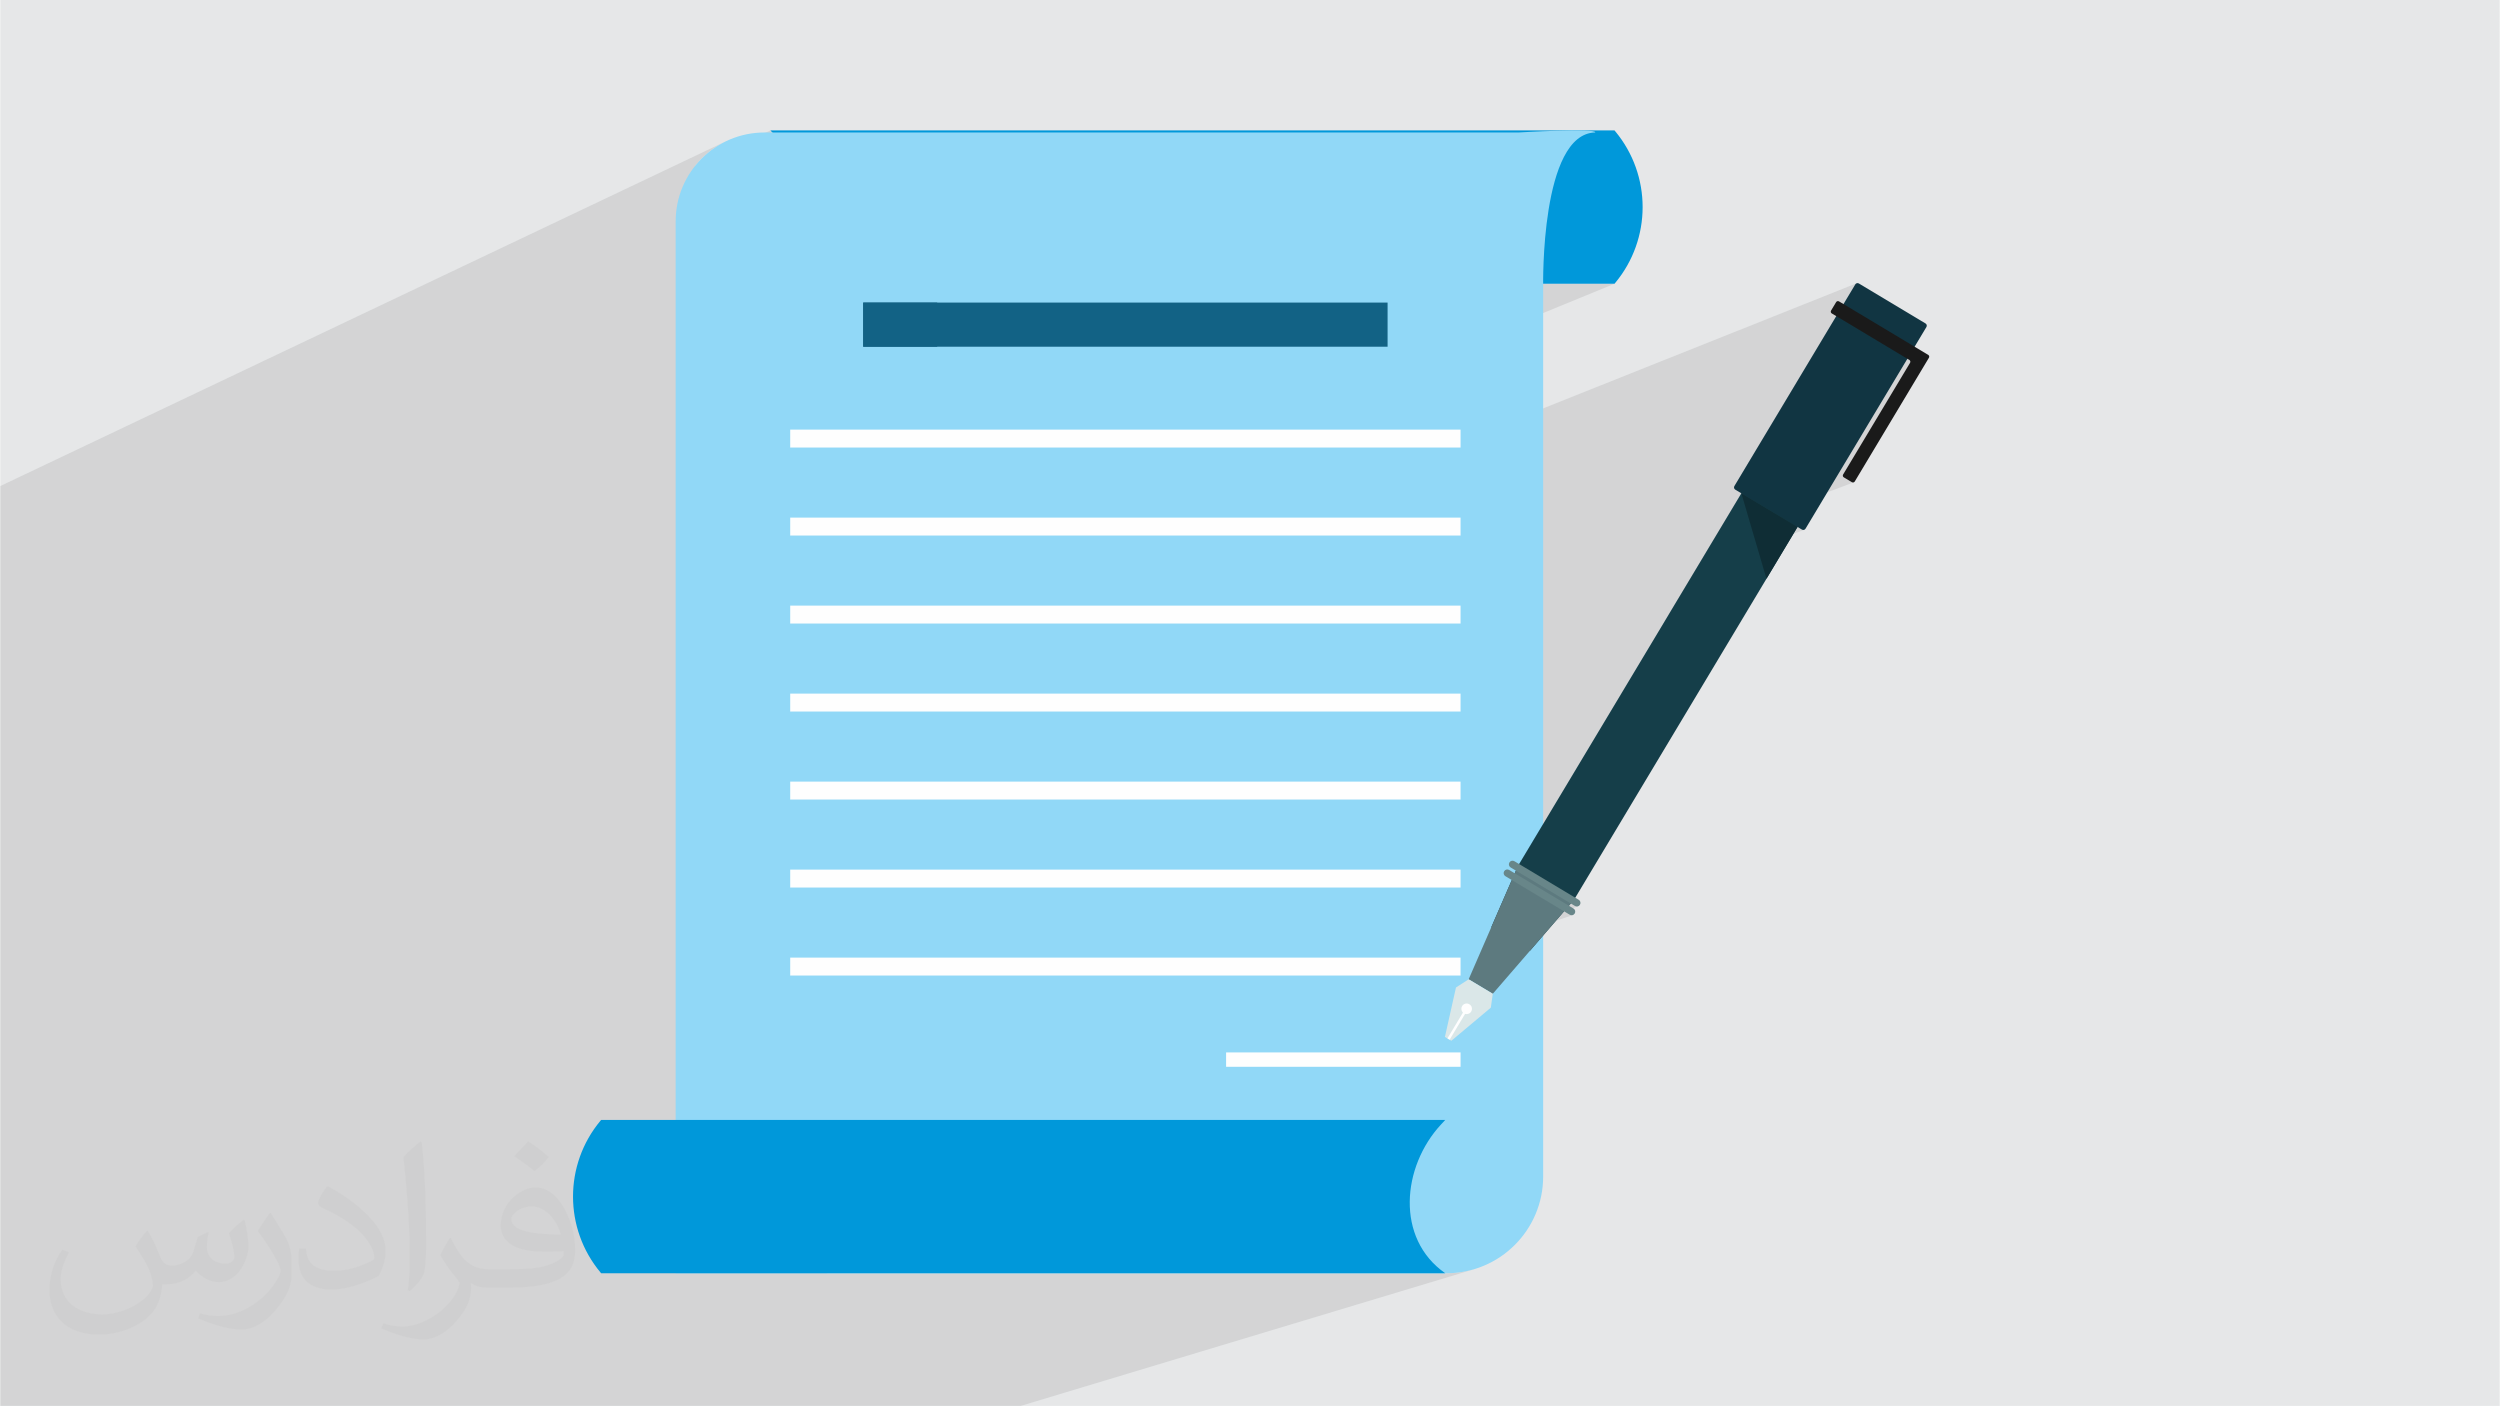 <?xml version="1.0" encoding="UTF-8"?>
<!DOCTYPE svg PUBLIC "-//W3C//DTD SVG 1.1//EN" "http://www.w3.org/Graphics/SVG/1.1/DTD/svg11.dtd">
<!-- Creator: CorelDRAW -->
<svg xmlns="http://www.w3.org/2000/svg" xml:space="preserve" width="3.704in" height="2.083in" version="1.1" style="shape-rendering:geometricPrecision; text-rendering:geometricPrecision; image-rendering:optimizeQuality; fill-rule:evenodd; clip-rule:evenodd"
viewBox="0 0 3700.41 2081.45"
 xmlns:xlink="http://www.w3.org/1999/xlink"
 xmlns:xodm="http://www.corel.com/coreldraw/odm/2003">
 <defs>
  <style type="text/css">
   <![CDATA[
    .fil0 {fill:#E6E7E8}
    .fil6 {fill:#FEFEFE;fill-rule:nonzero}
    .fil4 {fill:#91D8F7;fill-rule:nonzero}
    .fil3 {fill:#0098DA;fill-rule:nonzero}
    .fil5 {fill:#126285;fill-rule:nonzero}
    .fil14 {fill:#0C2630;fill-rule:nonzero}
    .fil13 {fill:#0F2D35;fill-rule:nonzero}
    .fil8 {fill:#113542;fill-rule:nonzero}
    .fil7 {fill:#153E49;fill-rule:nonzero}
    .fil9 {fill:#1A1A1A;fill-rule:nonzero}
    .fil10 {fill:#5D7A7F;fill-rule:nonzero}
    .fil12 {fill:#688689;fill-rule:nonzero}
    .fil11 {fill:#DAE7E8;fill-rule:nonzero}
    .fil2 {fill:#373435;fill-opacity:0.031}
    .fil1 {fill:#373435;fill-opacity:0.102}
   ]]>
  </style>
 </defs>
 <g id="Layer_x0020_1">
  <polygon class="fil0" points="-0,0 3700.41,0 3700.41,2081.45 -0,2081.45 "/>
  <polygon class="fil1" points="-0,1207.86 -0,1205.17 -0,1144.23 -0,1119.35 -0,1061.65 -0,1018.46 -0,938 -0,937.47 -0,795.53 -0,741.9 -0,733.27 -0,719.59 1074.44,209.11 1068.77,212.01 1063.26,215.18 1057.92,218.6 1052.76,222.27 1047.79,226.18 1043.02,230.31 1038.45,234.67 1034.09,239.24 1029.95,244.02 1028.38,246.01 1140.12,193.07 1146.3,199.73 1151.56,205.68 1156.47,211.82 1161.02,218.13 1165.23,224.62 1169.08,231.25 1172.58,238.03 1175.72,244.92 1178.52,251.93 1180.97,259.03 1183.06,266.22 1184.81,273.49 1186.21,280.81 1187.26,288.17 1187.96,295.57 1188.31,302.99 1188.31,310.41 1187.96,317.82 1187.27,325.21 1186.23,332.57 1184.84,339.87 1183.11,347.12 1181.03,354.29 1178.6,361.38 1175.83,368.37 1172.71,375.24 1169.24,381.98 1165.43,388.58 1161.28,395.03 1156.78,401.32 1151.94,407.42 1146.75,413.32 1141.22,419.02 1140.12,420.11 1831.21,420.11 2347.09,198.94 2353.98,196.92 2361.35,196.13 1838.6,420.11 2389.85,420.11 1863.27,636.05 2161.94,636.05 2161.94,653.35 2747.99,419.5 2747.35,419.89 2746.78,420.39 2746.32,421.02 2718.15,468.01 2826.35,532.87 2826.85,533.25 2827.26,533.7 2827.56,534.22 2827.76,534.78 2827.85,535.37 2827.82,535.97 2827.68,536.56 2827.41,537.13 2728.29,702.48 2728.02,703.05 2727.88,703.64 2727.85,704.24 2727.94,704.83 2728.14,705.4 2728.45,705.91 2728.85,706.36 2729.35,706.74 2741.28,713.89 2741.85,714.16 2742.45,714.3 2743.04,714.32 2743.63,714.24 2744.2,714.04 2625.26,758.86 2660.79,780.16 2667.34,784.08 2668.05,784.42 2668.78,784.6 2669.53,784.63 2670.26,784.52 2670.96,784.27 2654.68,790.35 2653.67,792.05 2614.82,856.85 2614.82,856.86 2599.2,862.63 2797.77,2081.45 2599.2,862.63 2469.62,910.53 2246.67,1282.45 2246.68,1282.45 2329.81,1332.29 2325.16,1337.66 2331.34,1341.37 2332.32,1341.83 2333.34,1342.08 2334.37,1342.12 2335.38,1341.97 2315.65,1348.67 2315.15,1349.25 2323.59,1354.31 2324.56,1354.77 2325.58,1355.01 2326.61,1355.06 2327.62,1354.9 2303.06,1363.23 2264.96,1407.3 2264.97,1407.3 2264.96,1407.31 2209.65,1471.28 2206.74,1491.84 2148.32,1540.85 2095.87,1558.11 2161.94,1558.11 2161.94,1579.39 1223.41,1885.05 2139.31,1885.05 2140.97,1885.05 2148.34,1884.86 2155.62,1884.31 2162.79,1883.4 2169.84,1882.14 2176.77,1880.54 2183.57,1878.61 1510.71,2081.45 1510.38,2081.45 1490.57,2081.45 1488.99,2081.45 620.34,2081.45 563.26,2081.45 505.56,2081.45 499.24,2081.45 491.31,2081.45 427.78,2081.45 422.69,2081.45 415.31,2081.45 408.37,2081.45 404.18,2081.45 385.23,2081.45 380.16,2081.45 377.18,2081.45 303.74,2081.45 299.63,2081.45 292.03,2081.45 267.74,2081.45 261.89,2081.45 260.07,2081.45 201.1,2081.45 184.45,2081.45 179.63,2081.45 159.21,2081.45 154.41,2081.45 131.01,2081.45 128.09,2081.45 -0,2081.45 -0,2068.65 -0,2063.54 -0,2062.09 -0,2062.03 -0,2061.75 -0,2061.74 -0,2060.97 -0,2060.2 -0,2053.65 -0,2053.59 -0,2052.53 -0,2041.54 -0,1974.77 -0,1974.04 -0,1955.56 -0,1933.57 -0,1847.58 -0,1847.37 -0,1825.59 -0,1823.4 -0,1823.4 -0,1821.8 -0,1741.18 -0,1739.61 -0,1730.18 -0,1717.61 -0,1710.85 -0,1703.76 -0,1699.1 -0,1670.97 -0,1648.63 -0,1631.62 -0,1612.99 -0,1609.63 -0,1523.65 -0,1501.65 -0,1495.8 -0,1400.14 -0,1378.61 -0,1362.89 -0,1308.27 -0,1261.42 "/>
  <path class="fil2" d="M218.14 1822.21c7.07,10.82 11.66,21.13 16.14,32.47 3.33,6.66 5,19.04 20.61,19.04 4.57,0 11.14,-1.46 16.97,-4.68 6.55,-3.44 11.55,-8.64 14.16,-16.54l6.24 -21.02 15.19 -7.49 1.04 1.04c-2.08,8.01 -2.6,15.51 -2.6,21.44 0,17.69 15.08,24.35 27.16,24.35 7.07,0 13.43,-3.54 13.43,-9.89 0,-8.43 -3.54,-22.58 -8.12,-35.28 7.07,-7.07 14.16,-14.16 22.27,-19.88l1.25 0.73c3.54,14.89 5.51,29.76 5.51,39.54 0,9.68 -4.27,20.4 -7.8,27.48 -7.28,13.64 -20.19,24.67 -35.8,24.67 -11.76,0 -24.98,-6.03 -34.03,-16.85l-0.52 0c-8.53,10.41 -21.75,19.98 -42.88,19.98l-6.55 0c-0.94,13.95 -3.96,23.83 -8.53,32.68 -12.59,24.67 -49.95,41.94 -85.02,41.94 -48.92,0 -73.47,-28.2 -73.47,-65.77 0,-23.21 7.59,-44.75 19.25,-60.04l9.57 3.96c-7.28,13.95 -12.18,27.27 -12.18,39.96 0,35.18 28.62,51.93 61.61,51.93 30.49,0 68.38,-19.46 75.24,-42.04 -2.6,-24.56 -11.86,-36.12 -26.02,-58.7 4.27,-7.49 9.78,-14.99 16.65,-23l1.25 0 0 0 0 0 0 0 0 0 -0.03 -0.01 0 0zm563.45 -132.38c10.3,6.45 20.4,14.16 30.28,23 -5.51,7.59 -12.39,14.68 -20.92,20.92 -9.89,-8.01 -19.77,-14.78 -29.87,-22.06 6.86,-7.7 13.64,-15.19 20.5,-21.85l0 0 0 0 0 0 0 0 0.01 -0.01zm5.31 96.26c-16.65,0 -30.28,10.93 -30.28,18.94 0,17.48 33.3,22.79 73.06,22.58 -5,-20.4 -22.38,-41.52 -42.77,-41.52l0 0 0 0 0 0 -0.01 0 0 0zm-37.37 93.05c21.65,0 40.59,-0.63 55.05,-4.27 16.02,-4.06 29.66,-12.28 29.66,-17.79 0,-1.56 0,-3.23 -0.52,-4.79 -9.05,0.83 -19.35,0.83 -28.42,0.83 -29.34,0 -51.82,-6.66 -60.67,-23.11 -2.19,-4.57 -3.74,-9.68 -3.74,-15.51 0,-15.71 6.86,-31.43 18.94,-42.15 10.09,-8.84 21.23,-14.36 32.57,-14.36 20.5,0 36.74,16.45 48.18,42.46 6.24,14.05 10.51,30.39 10.51,50.99 0,13.74 -3.74,25.29 -12.28,33.93 -15.93,15.3 -45.17,21.13 -90.13,21.13l-20.29 0 0 0 -5.31 0c-11.14,0 -19.15,-1.98 -25.5,-6.86l-1.04 0c0.31,2.6 0.52,5.2 0.52,7.49 0,10.09 -3.33,23 -10.09,33.3 -19.98,29.76 -41.52,42.56 -60.26,42.56 -18.94,0 -42.15,-7.28 -62.96,-16.65l3.65 -7.28c6.77,2.81 16.14,4.79 29.03,4.79 33.82,0 78.16,-32.68 83.67,-64.42 -1.25,-2.6 -3.54,-6.03 -6.77,-9.57 -9.89,-11.76 -16.14,-21.65 -21.96,-31.95 5,-9.89 9.57,-17.79 13.84,-24.88l1.77 -0.21c14.47,29.34 27.57,46.31 56.82,46.31l4.57 0 0 0 21.13 0 0 0 0.01 0.01 -0 0zm-146.33 31.01c2.5,-13.53 2.71,-28.62 2.71,-42.88l0 -21.02c0,-39.24 -5,-96.26 -9.05,-133.21 7.07,-7.8 16.97,-16.76 24.77,-22.79l2.29 0.63c5.31,46.73 6.55,101.06 6.55,150.9 0,13.12 -0.52,26.02 -1.77,35.39 -0.73,11.76 -7.59,20.81 -22.27,34.45l-3.23 -1.46 0 0 0 0 0 0 0 0 0 -0.01 0 0zm-150.59 -61.92c0.73,18.42 9.78,33.1 41.31,33.1 19.67,0 36.32,-5.2 54.74,-14.05 3.33,-1.46 5.09,-3.44 5.09,-5.09 0,-11.55 -8.84,-26.85 -23.73,-40.79 -14.47,-13.12 -33.62,-24.56 -51.41,-32.26 -6.14,-2.6 -8.12,-5.42 -8.12,-8.01 0,-5.31 7.07,-16.45 12.8,-24.46l2.08 -0.21c20.4,10.72 43.29,26.65 60.26,44.44 15.41,16.23 24.88,32.78 24.88,50.78 0,13.32 -3.96,26.02 -10.51,37.56 -22.48,11.24 -46.42,19.88 -70.15,19.88 -28.72,0 -48.4,-13.53 -48.4,-45.27 0,-3.44 0,-8.74 1.25,-15.62l9.89 0 0 0 0 0 0 0 0 0 0.02 -0.01 -0 0zm-52.04 -52.25l17.79 28.82c6.55,10.72 12.7,22.38 12.7,40.79l0 23.63c0,18.94 -12.18,39.33 -31.84,59.53 -15.3,13.74 -28.93,19.56 -41.52,19.56 -18.73,0 -40.06,-5.83 -64.84,-16.54l2.81 -7.28c7.8,2.19 16.85,3.85 27.9,3.85 35.6,-0.21 72.01,-26.22 88.57,-57.97 1.98,-3.65 2.71,-6.97 2.71,-9.26 0,-3.74 -1.98,-7.8 -3.54,-11.45 -8.95,-17.17 -19.04,-32.78 -30.18,-47.15 5.83,-9.26 11.66,-18.11 17.91,-26.75l1.56 0.21 0 0 0 0 0 0 -0.01 0.02 0 -0z"/>
  <g id="_2649357419344">
   <path class="fil3" d="M1140.12 420.11l1249.73 0 0.95 -1.14c54.25,-65.1 54.25,-159.66 0,-224.76l-0.95 -1.14 -1249.73 0 6.18 6.65c57.98,62.4 55.73,159.64 -5.08,219.3l-1.11 1.08z"/>
   <path class="fil4" d="M2140.97 1885.05l-1141.07 0 0 -1557.33c0,-72.68 58.92,-131.59 131.59,-131.59l1116.34 0c0,0 115.85,-6.88 113.52,0 -81.28,1.59 -77.12,227.03 -77.12,227.03l0 1318.63c0,79.12 -64.14,143.26 -143.26,143.26z"/>
   <path class="fil3" d="M2139.31 1885.05c-50.9,0 -1249.73,0 -1249.73,0l-0.95 -1.14c-54.25,-65.1 -54.25,-159.66 0,-224.76l0.95 -1.13 1249.73 0 -6.18 6.65c-57.99,62.4 -67.84,168.88 6.18,220.38 0,0 50.9,0 0,0z"/>
   <polygon class="fil5" points="1277.53,513.31 2053.9,513.31 2053.9,447.97 1277.53,447.97 "/>
   <polygon class="fil6" points="1814.81,1579.39 2161.94,1579.39 2161.94,1558.11 1814.81,1558.11 "/>
   <polygon class="fil6" points="1169.49,662.59 2161.94,662.59 2161.94,636.05 1169.49,636.05 "/>
   <polygon class="fil6" points="1169.49,792.87 2161.94,792.87 2161.94,766.33 1169.49,766.33 "/>
   <polygon class="fil6" points="1169.49,923.16 2161.94,923.16 2161.94,896.62 1169.49,896.62 "/>
   <polygon class="fil6" points="1169.49,1053.44 2161.94,1053.44 2161.94,1026.9 1169.49,1026.9 "/>
   <polygon class="fil6" points="1169.49,1183.72 2161.94,1183.72 2161.94,1157.19 1169.49,1157.19 "/>
   <polygon class="fil6" points="1169.49,1444.29 2161.94,1444.29 2161.94,1417.75 1169.49,1417.75 "/>
   <polygon class="fil6" points="1169.49,1314.01 2161.94,1314.01 2161.94,1287.47 1169.49,1287.47 "/>
   <polygon class="fil7" points="2264.97,1407.3 2207.41,1372.8 2246.67,1282.46 2620.35,659.09 2703.49,708.93 2330.08,1331.85 "/>
   <path class="fil8" d="M2667.34 784.08l-98.7 -59.16c-1.83,-1.09 -2.42,-3.47 -1.32,-5.29l179 -298.61c1.1,-1.83 3.47,-2.42 5.29,-1.33l98.69 59.17c1.83,1.09 2.42,3.46 1.33,5.29l-179 298.61c-1.09,1.83 -3.47,2.42 -5.29,1.33z"/>
   <path class="fil9" d="M2842.78 518.48l-3.08 -1.85 -117.46 -70.41c-1.47,-0.88 -3.37,-0.41 -4.26,1.07l-7.5 12.51c-0.88,1.47 -0.41,3.38 1.07,4.26l114.81 68.82c1.47,0.88 1.94,2.79 1.06,4.26l-99.12 165.35c-0.88,1.47 -0.4,3.38 1.07,4.26l11.93 7.15c1.47,0.88 3.38,0.41 4.26,-1.07l109.81 -183.19c0.88,-1.47 0.41,-3.38 -1.07,-4.26l-11.51 -6.9z"/>
   <polygon class="fil10" points="2209.65,1471.28 2173.92,1449.86 2246.68,1282.45 2329.81,1332.29 "/>
   <polygon class="fil11" points="2209.65,1471.28 2173.92,1449.86 2155.16,1461.96 2138.78,1535.14 2148.32,1540.85 2206.74,1491.84 "/>
   <path class="fil12" d="M2331.34 1341.37l-95.27 -57.11c-2.53,-1.51 -3.34,-4.79 -1.83,-7.32l0.06 -0.09c1.51,-2.53 4.79,-3.34 7.32,-1.83l95.27 57.11c2.53,1.51 3.35,4.79 1.83,7.32l-0.06 0.09c-1.51,2.53 -4.79,3.35 -7.32,1.83z"/>
   <path class="fil12" d="M2323.59 1354.31l-95.27 -57.11c-2.53,-1.51 -3.35,-4.79 -1.83,-7.32l0.06 -0.09c1.51,-2.52 4.79,-3.34 7.32,-1.83l95.27 57.11c2.53,1.51 3.35,4.79 1.83,7.32l-0.06 0.09c-1.51,2.53 -4.79,3.35 -7.32,1.83z"/>
   <path class="fil6" d="M2177.69 1497.54c-2.22,3.71 -7.03,4.91 -10.73,2.69 -3.7,-2.22 -4.91,-7.02 -2.69,-10.73 2.22,-3.7 7.03,-4.91 10.73,-2.69 3.71,2.22 4.91,7.03 2.69,10.73z"/>
   <polygon class="fil6" points="2145.74,1539.31 2142.5,1537.37 2167.44,1495.78 2170.67,1497.72 "/>
   <polygon class="fil13" points="2614.82,856.86 2577.65,730.33 2624.66,758.5 2660.79,780.16 2653.67,792.05 2614.82,856.85 "/>
   <polygon class="fil14" points="2624.66,758.5 2577.65,730.33 2577.65,730.33 "/>
   <polygon class="fil5" points="1277.53,513.31 1387.09,513.31 1387.09,447.97 1277.53,447.97 "/>
  </g>
 </g>
</svg>
